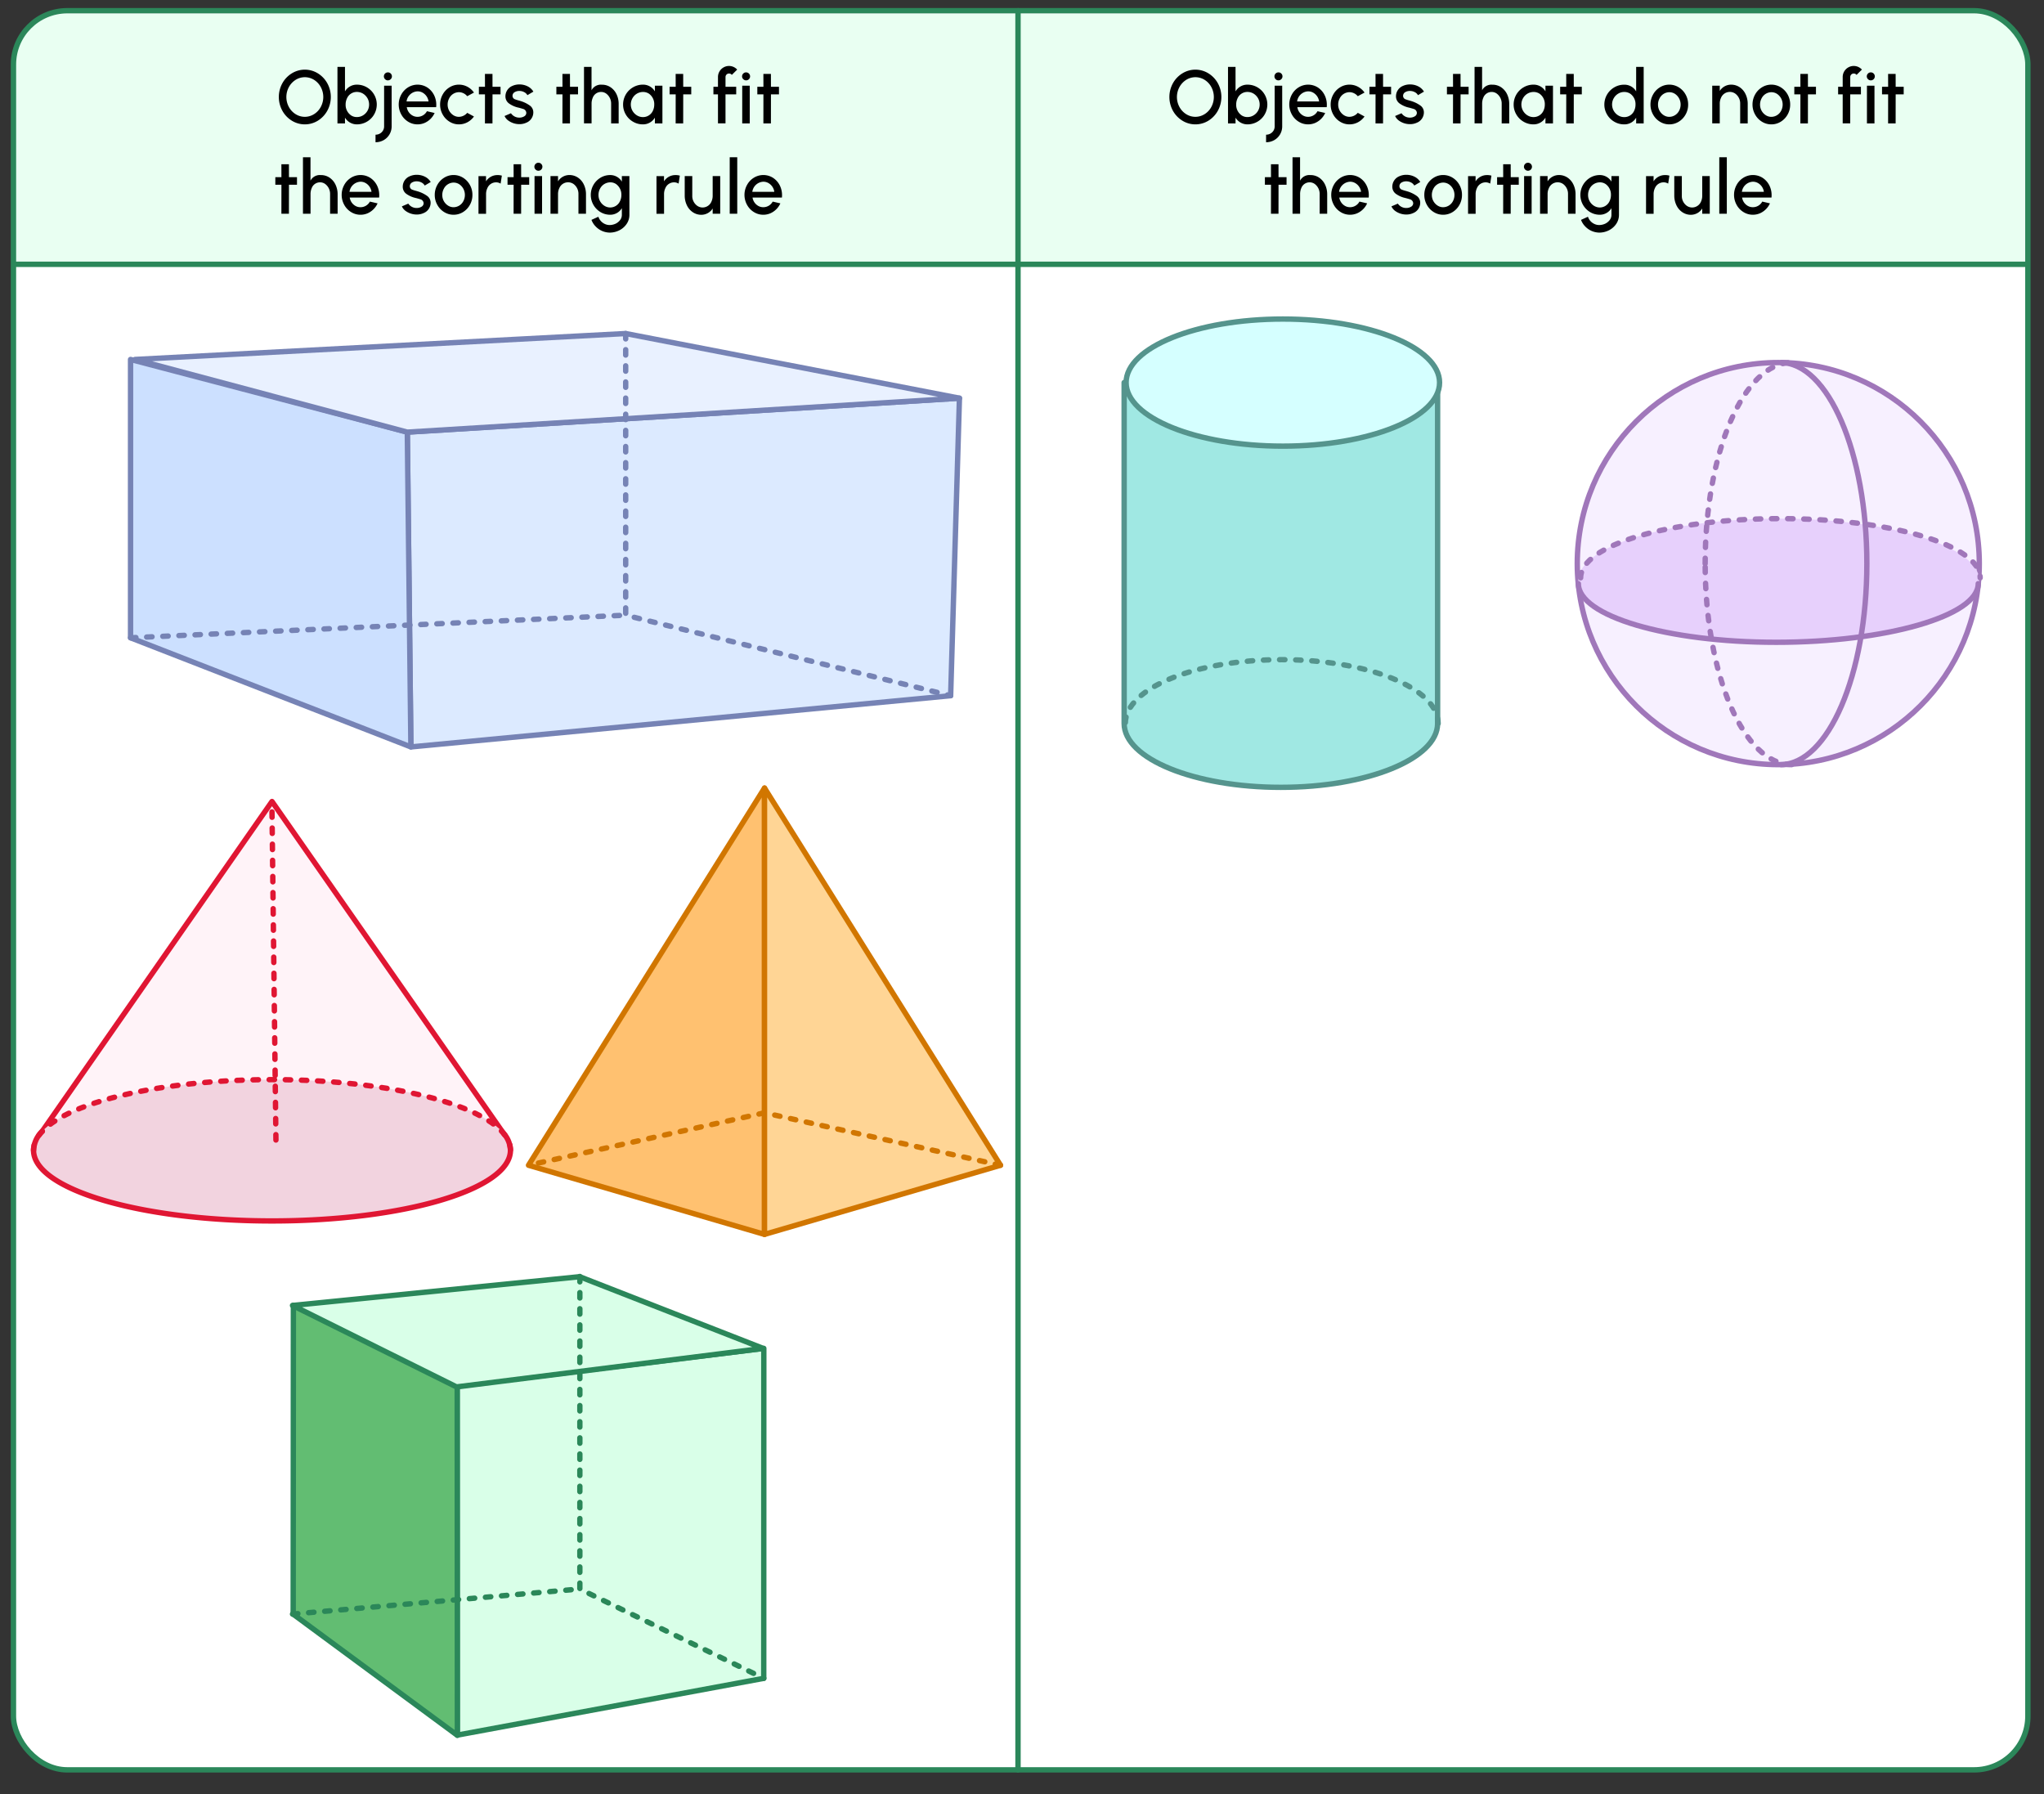 <svg xmlns="http://www.w3.org/2000/svg" width="760" height="667" viewBox="0 0 760 667"><rect x="0" y="0" width="760" height="667" fill="#333333" stroke="none"/><rect x="5" y="3.984" width="749.009" height="654.016" rx="20" fill="#fff"/><path d="M23.968,5.214H733.759a20.25,20.25,0,0,1,20.25,20.25v72.53A1.007,1.007,0,0,1,753,99h-747A1.007,1.007,0,0,1,5,97.993V24.183A18.968,18.968,0,0,1,23.968,5.214Z" fill="#e9fff2"/><line x1="378.514" y1="3.984" x2="378.514" y2="658" fill="none" stroke="#2b875a" stroke-linecap="round" stroke-miterlimit="10" stroke-width="2"/><rect x="5" y="3.984" width="749.009" height="654.016" rx="20" fill="none" stroke="#2b875a" stroke-linecap="round" stroke-miterlimit="10" stroke-width="2"/><path d="M108.507,44.866a9.985,9.985,0,0,1-3.529-3.713,10.6,10.6,0,0,1,0-10.183,9.942,9.942,0,0,1,3.529-3.7,9.217,9.217,0,0,1,9.68,0,10.035,10.035,0,0,1,3.516,3.7,10.606,10.606,0,0,1,0,10.183,10.078,10.078,0,0,1-3.516,3.713,9.223,9.223,0,0,1-9.68,0Zm8.279-2.438a7.1,7.1,0,0,0,2.493-2.689,7.771,7.771,0,0,0,0-7.354,7.1,7.1,0,0,0-2.493-2.69,6.446,6.446,0,0,0-6.878,0,7.277,7.277,0,0,0-2.507,2.7,7.778,7.778,0,0,0,0,7.354,7.129,7.129,0,0,0,2.507,2.689,6.4,6.4,0,0,0,6.878-.014Z"/><path d="M136.413,32.469a7.382,7.382,0,0,1-3.7,13.769,5.148,5.148,0,0,1-4.441-2.493v2.129h-2.8V24.863h2.8v9.105a5.054,5.054,0,0,1,4.441-2.494A7.254,7.254,0,0,1,136.413,32.469ZM134.97,42.891a4.663,4.663,0,0,0,1.667-1.709,4.611,4.611,0,0,0,.6-2.326,4.685,4.685,0,0,0-.616-2.353,4.867,4.867,0,0,0-1.667-1.709,4.454,4.454,0,0,0-2.269-.616,3.975,3.975,0,0,0-3.642,2.325,5.279,5.279,0,0,0-.532,2.353,4.718,4.718,0,0,0,2.017,4.035,3.79,3.79,0,0,0,2.157.63A4.347,4.347,0,0,0,134.97,42.891Z"/><path d="M139.626,50.076a3.191,3.191,0,0,0,2.773-1.527,3.066,3.066,0,0,0,.421-1.582v-15.1h2.8v15.1a5.847,5.847,0,0,1-2.955,5.126,6.1,6.1,0,0,1-3.04.785Zm3.544-20.633a1.485,1.485,0,0,1,1.051-2.535,1.46,1.46,0,0,1,1.064.434,1.428,1.428,0,0,1,.434,1.051,1.4,1.4,0,0,1-.434,1.036,1.474,1.474,0,0,1-1.064.448A1.428,1.428,0,0,1,143.17,29.443Z"/><path d="M151.752,45.244a7.137,7.137,0,0,1-2.549-2.69,7.651,7.651,0,0,1,0-7.4,7.127,7.127,0,0,1,2.549-2.689,6.719,6.719,0,0,1,7.06.014,7.17,7.17,0,0,1,2.494,2.717,8.027,8.027,0,0,1,.91,3.782c0,.28-.014.575-.042.869H151.248a4.3,4.3,0,0,0,2.129,3.109,3.736,3.736,0,0,0,1.877.477h.057a3.945,3.945,0,0,0,3.431-2.087l2.858.658a7.318,7.318,0,0,1-3.726,3.7,6.691,6.691,0,0,1-2.62.532A6.528,6.528,0,0,1,151.752,45.244Zm7.593-7.536a4.456,4.456,0,0,0-2.186-3.25,3.762,3.762,0,0,0-1.905-.5,4.319,4.319,0,0,0-4.09,3.754Z"/><path d="M176.229,43.311a7.136,7.136,0,0,1-2.437,2.143,6.652,6.652,0,0,1-3.151.784,6.526,6.526,0,0,1-3.5-.994,7.139,7.139,0,0,1-2.55-2.69,7.405,7.405,0,0,1-.952-3.684,7.513,7.513,0,0,1,.952-3.712,7.129,7.129,0,0,1,2.55-2.689,6.527,6.527,0,0,1,3.5-1,6.641,6.641,0,0,1,3.151.785,6.917,6.917,0,0,1,2.437,2.157l-2.507,1.358a4.064,4.064,0,0,0-3.081-1.5A4.119,4.119,0,0,0,167,36.587a4.791,4.791,0,0,0-.561,2.283,4.657,4.657,0,0,0,2.087,3.936,3.781,3.781,0,0,0,2.116.631,4.149,4.149,0,0,0,3.081-1.485Z"/><path d="M183.127,35.074l-.014,10.8h-2.8l.014-10.8h-2.269v-2.8h2.269l-.014-4.8h2.8l.014,4.8h2.984v2.8Z"/><path d="M188.865,44.726a4.272,4.272,0,0,1-1.261-1.6l2.382-1.022a3.714,3.714,0,0,0,3.1,1.625,3.439,3.439,0,0,0,1.849-.49,1.482,1.482,0,0,0,.756-1.3,1.593,1.593,0,0,0-1.261-1.457c-.322-.112-.826-.252-1.485-.434a9.5,9.5,0,0,1-3.67-1.569,3.235,3.235,0,0,1-1.344-2.731,4.184,4.184,0,0,1,2.619-3.825,6.256,6.256,0,0,1,2.55-.532,6.714,6.714,0,0,1,3.095.714,5.166,5.166,0,0,1,2.129,1.961l-2.227,1.317a2.767,2.767,0,0,0-1.176-1.12,3.693,3.693,0,0,0-1.737-.449,3.364,3.364,0,0,0-1.877.477,1.565,1.565,0,0,0-.743,1.386,1.359,1.359,0,0,0,1.009,1.275,11.434,11.434,0,0,0,1.19.379c.392.111.645.182.771.224a11.822,11.822,0,0,1,3.5,1.708,3.076,3.076,0,0,1,1.26,2.536v.1a4.131,4.131,0,0,1-2.591,3.712,6.028,6.028,0,0,1-2.535.546A7.028,7.028,0,0,1,188.865,44.726Z"/><path d="M211.939,35.074l-.014,10.8h-2.8l.014-10.8h-2.269v-2.8h2.269l-.014-4.8h2.8l.014,4.8h2.983v2.8Z"/><path d="M227.229,45.874v-7.3a4.6,4.6,0,0,0-1.862-3.8,3.232,3.232,0,0,0-1.863-.588,3.289,3.289,0,0,0-3.11,2.157,5.5,5.5,0,0,0-.434,2.227v7.3h-2.815V24.863h2.8v8.7a3.9,3.9,0,0,1,3.824-2.074,5.661,5.661,0,0,1,3.236.939,6.48,6.48,0,0,1,2.213,2.563,8.275,8.275,0,0,1,.812,3.53v7.354Z"/><path d="M246.3,45.874h-2.8V43.745a5.134,5.134,0,0,1-4.454,2.493,7.16,7.16,0,0,1-3.684-.994,7.292,7.292,0,0,1-2.69-2.69,7.16,7.16,0,0,1-.994-3.684,7.381,7.381,0,0,1,3.684-6.4,7.161,7.161,0,0,1,3.684-1,5.074,5.074,0,0,1,4.454,2.494v-2.1h2.8Zm-3.558-4.665a5.208,5.208,0,0,0,.518-2.339,4.722,4.722,0,0,0-2-4.062,4.018,4.018,0,0,0-2.185-.616,4.485,4.485,0,0,0-3.908,2.325,4.733,4.733,0,0,0,1.667,6.387,4.227,4.227,0,0,0,2.241.631A4.023,4.023,0,0,0,242.742,41.209Z"/><path d="M254.037,35.074l-.015,10.8h-2.8l.014-10.8h-2.269v-2.8h2.269l-.014-4.8h2.8l.015,4.8h2.983v2.8Z"/><path d="M273.735,32.272v2.8h-3.978v10.8h-2.8v-10.8h-1.695v-2.8h1.695V28.631a4.106,4.106,0,0,1,2.059-3.558,4.1,4.1,0,0,1,5.085.8l-2,1.975a1.237,1.237,0,0,0-1.023-.518,1.3,1.3,0,0,0-1.317,1.3v3.641Z"/><path d="M276.363,29.429a1.41,1.41,0,0,1-.448-1.036,1.441,1.441,0,0,1,.448-1.051,1.4,1.4,0,0,1,1.037-.434,1.462,1.462,0,0,1,1.065.434,1.488,1.488,0,0,1,0,2.1,1.462,1.462,0,0,1-1.065.434A1.414,1.414,0,0,1,276.363,29.429Zm2.41,2.438V45.874h-2.8V31.867Z"/><path d="M286.656,35.074l-.014,10.8h-2.8l.014-10.8h-2.269v-2.8h2.269l-.014-4.8h2.8l.014,4.8h2.983v2.8Z"/><path d="M107.443,68.674l-.014,10.8h-2.8l.014-10.8h-2.269v-2.8h2.269l-.014-4.805h2.8l.014,4.805h2.984v2.8Z"/><path d="M122.734,79.474v-7.3a4.6,4.6,0,0,0-1.863-3.8,3.227,3.227,0,0,0-1.863-.588,3.29,3.29,0,0,0-3.11,2.157,5.5,5.5,0,0,0-.434,2.227v7.3h-2.816V58.463h2.8v8.7a3.9,3.9,0,0,1,3.824-2.074,5.659,5.659,0,0,1,3.236.939,6.472,6.472,0,0,1,2.213,2.563,8.272,8.272,0,0,1,.813,3.53v7.354Z"/><path d="M130.542,78.844a7.137,7.137,0,0,1-2.549-2.69,7.658,7.658,0,0,1,0-7.4,7.142,7.142,0,0,1,2.549-2.689,6.721,6.721,0,0,1,7.061.014A7.183,7.183,0,0,1,140.1,68.8a8.028,8.028,0,0,1,.91,3.783c0,.28-.014.574-.042.868H130.038a4.3,4.3,0,0,0,2.129,3.11,3.746,3.746,0,0,0,1.877.476h.057a3.945,3.945,0,0,0,3.431-2.087l2.858.658a7.318,7.318,0,0,1-3.726,3.7,6.691,6.691,0,0,1-2.62.532A6.531,6.531,0,0,1,130.542,78.844Zm7.593-7.536a4.456,4.456,0,0,0-2.186-3.25,3.762,3.762,0,0,0-1.905-.5,4.319,4.319,0,0,0-4.09,3.754Z"/><path d="M150.687,78.326a4.257,4.257,0,0,1-1.261-1.6l2.381-1.023a3.712,3.712,0,0,0,3.1,1.625,3.439,3.439,0,0,0,1.849-.49,1.481,1.481,0,0,0,.756-1.3,1.593,1.593,0,0,0-1.26-1.457c-.323-.112-.827-.252-1.485-.434a9.483,9.483,0,0,1-3.67-1.569,3.234,3.234,0,0,1-1.345-2.731,4.186,4.186,0,0,1,2.62-3.825,6.248,6.248,0,0,1,2.549-.532,6.722,6.722,0,0,1,3.1.715,5.165,5.165,0,0,1,2.129,1.961l-2.227,1.316a2.776,2.776,0,0,0-1.177-1.12A3.689,3.689,0,0,0,155,67.414a3.367,3.367,0,0,0-1.877.476,1.567,1.567,0,0,0-.743,1.387,1.359,1.359,0,0,0,1.009,1.274,10.925,10.925,0,0,0,1.191.379c.392.112.644.182.77.224a11.785,11.785,0,0,1,3.5,1.709,3.074,3.074,0,0,1,1.261,2.535v.1a4.132,4.132,0,0,1-2.592,3.712,6.024,6.024,0,0,1-2.535.546A7.023,7.023,0,0,1,150.687,78.326Z"/><path d="M165.15,78.844a7.122,7.122,0,0,1-2.549-2.69,7.4,7.4,0,0,1-.953-3.684,7.5,7.5,0,0,1,.953-3.712,7.126,7.126,0,0,1,2.549-2.689,6.527,6.527,0,0,1,3.5-1,6.612,6.612,0,0,1,3.516,1,7.243,7.243,0,0,1,2.549,2.689,7.492,7.492,0,0,1,.939,3.712,7.384,7.384,0,0,1-.939,3.684,7.238,7.238,0,0,1-2.549,2.69,6.611,6.611,0,0,1-3.516.994A6.526,6.526,0,0,1,165.15,78.844Zm7.158-4.1a4.851,4.851,0,0,0,.546-2.27,4.744,4.744,0,0,0-2.1-3.978,3.876,3.876,0,0,0-2.1-.616,4.135,4.135,0,0,0-3.642,2.311,4.79,4.79,0,0,0-.56,2.283,4.614,4.614,0,0,0,2.115,3.95,3.786,3.786,0,0,0,2.087.617A4.145,4.145,0,0,0,172.308,74.74Z"/><path d="M186.139,68.268a3.131,3.131,0,0,0-1.7-.476,3.491,3.491,0,0,0-3.236,2.171,5.067,5.067,0,0,0-.476,2.213v7.3h-2.815V65.48h2.8v1.934a4.981,4.981,0,0,1,4.16-2.326,5.777,5.777,0,0,1,1.724.21Z"/><path d="M193.781,68.674l-.014,10.8h-2.8l.014-10.8H188.71v-2.8h2.269l-.014-4.805h2.8l.014,4.805h2.983v2.8Z"/><path d="M199.141,63.029a1.407,1.407,0,0,1-.449-1.036,1.438,1.438,0,0,1,.449-1.051,1.4,1.4,0,0,1,1.036-.434,1.462,1.462,0,0,1,1.065.434,1.488,1.488,0,0,1,0,2.1,1.463,1.463,0,0,1-1.065.435A1.411,1.411,0,0,1,199.141,63.029Zm2.409,2.437V79.474h-2.8V65.466Z"/><path d="M215.078,79.474V72.162a4.515,4.515,0,0,0-1.891-3.8,3.564,3.564,0,0,0-1.99-.588,3.525,3.525,0,0,0-3.235,2.171,5.07,5.07,0,0,0-.477,2.213v7.312h-2.8V65.466h2.8v1.948a4.972,4.972,0,0,1,4.147-2.34,5.659,5.659,0,0,1,3.236.939,6.338,6.338,0,0,1,2.2,2.563,8.261,8.261,0,0,1,.813,3.53v7.368Z"/><path d="M234.022,79.853A5.924,5.924,0,0,1,233,83.242a7.128,7.128,0,0,1-2.718,2.382,7.948,7.948,0,0,1-3.628.854,7.363,7.363,0,0,1-5.211-2.325,6.884,6.884,0,0,1-1.526-2.41l2.577-1.162A4.468,4.468,0,0,0,224.9,83.27a4.093,4.093,0,0,0,1.751.393,5.37,5.37,0,0,0,2.227-.491,4.548,4.548,0,0,0,1.695-1.373,3.157,3.157,0,0,0,.644-1.946V77.4a5.012,5.012,0,0,1-4.342,2.437,6.951,6.951,0,0,1-3.614-.994,7.458,7.458,0,0,1,0-12.761,6.943,6.943,0,0,1,3.614-1,5.013,5.013,0,0,1,4.342,2.438v-2.06h2.8Zm-3.5-5.058a5.19,5.19,0,0,0,.518-2.325,4.808,4.808,0,0,0-1.989-4.048,3.73,3.73,0,0,0-2.129-.63,4.312,4.312,0,0,0-3.8,2.325,4.813,4.813,0,0,0-.588,2.353,4.692,4.692,0,0,0,2.185,4.034,4.053,4.053,0,0,0,2.2.631A3.974,3.974,0,0,0,230.52,74.8Z"/><path d="M252.316,68.268a3.13,3.13,0,0,0-1.694-.476,3.49,3.49,0,0,0-3.236,2.171,5.053,5.053,0,0,0-.476,2.213v7.3h-2.816V65.48h2.8v1.934a4.979,4.979,0,0,1,4.16-2.326,5.774,5.774,0,0,1,1.723.21Z"/><path d="M257.4,65.466V72.75a4.453,4.453,0,0,0,1.9,3.8,3.473,3.473,0,0,0,1.974.589,3.552,3.552,0,0,0,3.25-2.185,5.158,5.158,0,0,0,.463-2.2V65.466h2.8V79.474h-2.8V77.513a4.972,4.972,0,0,1-4.147,2.34,5.574,5.574,0,0,1-3.236-.953,6.344,6.344,0,0,1-2.2-2.564,8.267,8.267,0,0,1-.812-3.529V65.466Z"/><path d="M271.324,58.463h2.8v21h-2.8Z"/><path d="M280.313,78.844a7.122,7.122,0,0,1-2.549-2.69,7.651,7.651,0,0,1,0-7.4,7.126,7.126,0,0,1,2.549-2.689,6.719,6.719,0,0,1,7.06.014,7.175,7.175,0,0,1,2.493,2.717,8.017,8.017,0,0,1,.911,3.783c0,.28-.014.574-.042.868H279.809a4.3,4.3,0,0,0,2.129,3.11,3.741,3.741,0,0,0,1.877.476h.056A3.945,3.945,0,0,0,287.3,74.95l2.857.658a7.32,7.32,0,0,1-3.725,3.7,6.691,6.691,0,0,1-2.62.532A6.526,6.526,0,0,1,280.313,78.844Zm7.592-7.536a4.458,4.458,0,0,0-2.185-3.25,3.765,3.765,0,0,0-1.905-.5,4.319,4.319,0,0,0-4.09,3.754Z"/><path d="M439.636,44.865a9.987,9.987,0,0,1-3.531-3.712,10.606,10.606,0,0,1,0-10.183,9.955,9.955,0,0,1,3.531-3.7,9.214,9.214,0,0,1,9.678,0,10.021,10.021,0,0,1,3.517,3.7,10.6,10.6,0,0,1,0,10.183,10.054,10.054,0,0,1-3.517,3.712,9.214,9.214,0,0,1-9.678,0Zm8.278-2.437a7.1,7.1,0,0,0,2.494-2.689,7.778,7.778,0,0,0,0-7.354,7.107,7.107,0,0,0-2.494-2.69,6.444,6.444,0,0,0-6.877,0,7.288,7.288,0,0,0-2.508,2.7,7.771,7.771,0,0,0,0,7.354,7.139,7.139,0,0,0,2.508,2.689,6.4,6.4,0,0,0,6.877-.014Z"/><path d="M467.541,32.469a7.382,7.382,0,0,1-3.7,13.769,5.149,5.149,0,0,1-4.442-2.493v2.129h-2.8V24.863h2.8v9.105a5.055,5.055,0,0,1,4.442-2.494A7.25,7.25,0,0,1,467.541,32.469ZM466.1,42.891a4.663,4.663,0,0,0,1.667-1.709,4.61,4.61,0,0,0,.6-2.326,4.684,4.684,0,0,0-.615-2.353,4.878,4.878,0,0,0-1.668-1.709,4.451,4.451,0,0,0-2.269-.616,3.973,3.973,0,0,0-3.641,2.325,5.266,5.266,0,0,0-.533,2.353,4.718,4.718,0,0,0,2.017,4.035,3.792,3.792,0,0,0,2.157.63A4.351,4.351,0,0,0,466.1,42.891Z"/><path d="M470.754,50.076a3.189,3.189,0,0,0,2.773-1.527,3.056,3.056,0,0,0,.421-1.582v-15.1h2.8v15.1a5.851,5.851,0,0,1-2.956,5.126,6.1,6.1,0,0,1-3.04.785ZM474.3,29.443a1.485,1.485,0,0,1,1.05-2.535,1.462,1.462,0,0,1,1.065.434,1.432,1.432,0,0,1,.434,1.051,1.4,1.4,0,0,1-.434,1.036,1.476,1.476,0,0,1-1.065.448A1.426,1.426,0,0,1,474.3,29.443Z"/><path d="M482.881,45.244a7.137,7.137,0,0,1-2.549-2.69,7.651,7.651,0,0,1,0-7.4,7.127,7.127,0,0,1,2.549-2.689,6.719,6.719,0,0,1,7.06.014,7.168,7.168,0,0,1,2.493,2.717,8.016,8.016,0,0,1,.911,3.782c0,.281-.015.575-.042.869H482.377a4.3,4.3,0,0,0,2.129,3.109,3.731,3.731,0,0,0,1.877.477h.056a3.946,3.946,0,0,0,3.432-2.087l2.858.658a7.324,7.324,0,0,1-3.727,3.7,6.686,6.686,0,0,1-2.619.532A6.523,6.523,0,0,1,482.881,45.244Zm7.592-7.536a4.455,4.455,0,0,0-2.185-3.25,3.768,3.768,0,0,0-1.905-.5,4.319,4.319,0,0,0-4.09,3.754Z"/><path d="M507.357,43.311a7.142,7.142,0,0,1-2.436,2.143,6.655,6.655,0,0,1-3.151.784,6.523,6.523,0,0,1-3.5-.994,7.124,7.124,0,0,1-2.55-2.69,7.405,7.405,0,0,1-.952-3.684,7.513,7.513,0,0,1,.952-3.712,7.114,7.114,0,0,1,2.55-2.689,6.524,6.524,0,0,1,3.5-1,6.644,6.644,0,0,1,3.151.785,6.914,6.914,0,0,1,2.436,2.157l-2.506,1.358a4.066,4.066,0,0,0-3.081-1.5,4.12,4.12,0,0,0-3.643,2.311,4.791,4.791,0,0,0-.561,2.283,4.656,4.656,0,0,0,2.088,3.936,3.778,3.778,0,0,0,2.116.631,4.149,4.149,0,0,0,3.081-1.485Z"/><path d="M514.256,35.074l-.014,10.8h-2.8l.014-10.8h-2.268v-2.8h2.268l-.014-4.8h2.8l.014,4.8h2.983v2.8Z"/><path d="M519.994,44.726a4.275,4.275,0,0,1-1.262-1.6l2.382-1.022a3.714,3.714,0,0,0,3.1,1.625,3.436,3.436,0,0,0,1.849-.49,1.482,1.482,0,0,0,.756-1.3,1.593,1.593,0,0,0-1.26-1.457c-.323-.112-.826-.252-1.485-.434a9.489,9.489,0,0,1-3.67-1.569,3.236,3.236,0,0,1-1.345-2.731,4.185,4.185,0,0,1,2.62-3.825,6.249,6.249,0,0,1,2.55-.532,6.72,6.72,0,0,1,3.1.714,5.172,5.172,0,0,1,2.129,1.961l-2.227,1.317a2.77,2.77,0,0,0-1.177-1.12,3.692,3.692,0,0,0-1.736-.449,3.364,3.364,0,0,0-1.877.477,1.566,1.566,0,0,0-.744,1.387,1.359,1.359,0,0,0,1.009,1.274,11.467,11.467,0,0,0,1.191.379c.392.111.644.182.77.224a11.785,11.785,0,0,1,3.5,1.709,3.074,3.074,0,0,1,1.261,2.535v.1a4.133,4.133,0,0,1-2.591,3.712,6.032,6.032,0,0,1-2.536.546A7.025,7.025,0,0,1,519.994,44.726Z"/><path d="M543.067,35.074l-.014,10.8h-2.8l.014-10.8H538v-2.8h2.27l-.014-4.8h2.8l.014,4.8h2.984v2.8Z"/><path d="M558.358,45.874v-7.3a4.6,4.6,0,0,0-1.863-3.8,3.227,3.227,0,0,0-1.862-.588,3.291,3.291,0,0,0-3.111,2.157,5.514,5.514,0,0,0-.434,2.227v7.3h-2.816V24.863h2.8v8.7a3.9,3.9,0,0,1,3.824-2.074,5.659,5.659,0,0,1,3.236.939,6.5,6.5,0,0,1,2.214,2.563,8.286,8.286,0,0,1,.812,3.53v7.354Z"/><path d="M577.429,45.874h-2.8V43.745a5.136,5.136,0,0,1-4.454,2.493,7.167,7.167,0,0,1-3.685-.994,7.3,7.3,0,0,1-2.689-2.69,7.16,7.16,0,0,1-.994-3.684,7.383,7.383,0,0,1,3.683-6.4,7.167,7.167,0,0,1,3.685-1,5.075,5.075,0,0,1,4.454,2.494v-2.1h2.8Zm-3.558-4.665a5.208,5.208,0,0,0,.518-2.339,4.724,4.724,0,0,0-2-4.062,4.018,4.018,0,0,0-2.185-.616,4.485,4.485,0,0,0-3.908,2.325A4.736,4.736,0,0,0,567.96,42.9a4.227,4.227,0,0,0,2.241.631A4.026,4.026,0,0,0,573.871,41.209Z"/><path d="M585.165,35.074l-.015,10.8h-2.8l.013-10.8h-2.269v-2.8h2.269l-.013-4.8h2.8l.015,4.8h2.983v2.8Z"/><path d="M611.154,45.874h-2.8V43.759a5.035,5.035,0,0,1-4.456,2.479,7.162,7.162,0,0,1-3.683-.994,7.292,7.292,0,0,1-2.69-2.69,7.16,7.16,0,0,1-.994-3.684,7.381,7.381,0,0,1,3.684-6.387,7.153,7.153,0,0,1,3.683-.995,5.034,5.034,0,0,1,4.456,2.48V24.863h2.8Zm-3.558-4.65a5.275,5.275,0,0,0,.518-2.354,4.722,4.722,0,0,0-2-4.062,4.018,4.018,0,0,0-2.185-.616,4.248,4.248,0,0,0-2.255.63,4.572,4.572,0,0,0-1.653,1.7,4.733,4.733,0,0,0,1.667,6.387,4.229,4.229,0,0,0,2.241.631A4.014,4.014,0,0,0,607.6,41.224Z"/><path d="M617.182,45.244a7.132,7.132,0,0,1-2.55-2.69,7.405,7.405,0,0,1-.952-3.684,7.513,7.513,0,0,1,.952-3.712,7.122,7.122,0,0,1,2.55-2.689,6.524,6.524,0,0,1,3.5-1,6.611,6.611,0,0,1,3.515,1,7.227,7.227,0,0,1,2.549,2.689,7.492,7.492,0,0,1,.939,3.712,7.384,7.384,0,0,1-.939,3.684,7.238,7.238,0,0,1-2.549,2.69,6.61,6.61,0,0,1-3.515.994A6.523,6.523,0,0,1,617.182,45.244Zm7.157-4.1a4.852,4.852,0,0,0,.547-2.27,4.742,4.742,0,0,0-2.1-3.978,3.873,3.873,0,0,0-2.1-.616,4.135,4.135,0,0,0-3.643,2.311,4.791,4.791,0,0,0-.561,2.283,4.617,4.617,0,0,0,2.116,3.95,3.789,3.789,0,0,0,2.088.617A4.143,4.143,0,0,0,624.339,41.14Z"/><path d="M647.032,45.874V38.562a4.514,4.514,0,0,0-1.89-3.8,3.564,3.564,0,0,0-1.99-.588,3.525,3.525,0,0,0-3.235,2.171,5.067,5.067,0,0,0-.477,2.213v7.312h-2.8V31.866h2.8v1.947a4.974,4.974,0,0,1,4.147-2.339,5.653,5.653,0,0,1,3.235.939,6.319,6.319,0,0,1,2.2,2.563,8.257,8.257,0,0,1,.813,3.53v7.368Z"/><path d="M655.121,45.244a7.132,7.132,0,0,1-2.55-2.69,7.405,7.405,0,0,1-.952-3.684,7.513,7.513,0,0,1,.952-3.712,7.122,7.122,0,0,1,2.55-2.689,6.529,6.529,0,0,1,3.5-1,6.614,6.614,0,0,1,3.516,1,7.235,7.235,0,0,1,2.549,2.689,7.5,7.5,0,0,1,.938,3.712,7.394,7.394,0,0,1-.938,3.684,7.246,7.246,0,0,1-2.549,2.69,6.613,6.613,0,0,1-3.516.994A6.528,6.528,0,0,1,655.121,45.244Zm7.157-4.1a4.84,4.84,0,0,0,.547-2.27,4.741,4.741,0,0,0-2.1-3.978,3.876,3.876,0,0,0-2.1-.616,4.136,4.136,0,0,0-3.643,2.311,4.8,4.8,0,0,0-.56,2.283,4.617,4.617,0,0,0,2.115,3.95,3.789,3.789,0,0,0,2.088.617A4.142,4.142,0,0,0,662.278,41.14Z"/><path d="M672.23,35.074l-.013,10.8h-2.8l.014-10.8h-2.27v-2.8h2.27l-.014-4.8h2.8l.013,4.8h2.984v2.8Z"/><path d="M691.929,32.272v2.8h-3.978v10.8h-2.8v-10.8h-1.7v-2.8h1.7V28.631a4.106,4.106,0,0,1,2.059-3.558,4.1,4.1,0,0,1,5.085.8l-2,1.975a1.238,1.238,0,0,0-1.022-.518,1.3,1.3,0,0,0-1.317,1.3v3.641Z"/><path d="M694.557,29.429a1.411,1.411,0,0,1-.449-1.036,1.442,1.442,0,0,1,.449-1.051,1.4,1.4,0,0,1,1.037-.434,1.458,1.458,0,0,1,1.064.434,1.488,1.488,0,0,1,0,2.1,1.458,1.458,0,0,1-1.064.434A1.412,1.412,0,0,1,694.557,29.429Zm2.409,2.437V45.874h-2.8V31.866Z"/><path d="M704.849,35.074l-.015,10.8h-2.8l.014-10.8h-2.27v-2.8h2.27l-.014-4.8h2.8l.015,4.8h2.983v2.8Z"/><path d="M475.385,68.674l-.015,10.8h-2.8l.014-10.8h-2.269v-2.8h2.269l-.014-4.805h2.8l.015,4.805h2.982v2.8Z"/><path d="M490.675,79.474v-7.3a4.6,4.6,0,0,0-1.863-3.8,3.23,3.23,0,0,0-1.863-.588,3.287,3.287,0,0,0-3.109,2.157,5.48,5.48,0,0,0-.435,2.227v7.3H480.59V58.463h2.8v8.7a3.9,3.9,0,0,1,3.824-2.074,5.659,5.659,0,0,1,3.236.939,6.472,6.472,0,0,1,2.213,2.563,8.261,8.261,0,0,1,.813,3.53v7.354Z"/><path d="M498.483,78.844a7.122,7.122,0,0,1-2.549-2.69,7.651,7.651,0,0,1,0-7.4,7.126,7.126,0,0,1,2.549-2.689,6.719,6.719,0,0,1,7.06.014,7.177,7.177,0,0,1,2.494,2.717,8.028,8.028,0,0,1,.91,3.783c0,.279-.013.574-.042.868H497.979a4.3,4.3,0,0,0,2.129,3.11,3.746,3.746,0,0,0,1.877.476h.056a3.945,3.945,0,0,0,3.432-2.087l2.857.658a7.312,7.312,0,0,1-3.725,3.7,6.691,6.691,0,0,1-2.62.532A6.531,6.531,0,0,1,498.483,78.844Zm7.593-7.536a4.461,4.461,0,0,0-2.185-3.25,3.766,3.766,0,0,0-1.906-.5,4.319,4.319,0,0,0-4.09,3.754Z"/><path d="M518.627,78.326a4.264,4.264,0,0,1-1.26-1.6l2.381-1.023a3.715,3.715,0,0,0,3.1,1.625,3.436,3.436,0,0,0,1.849-.49,1.481,1.481,0,0,0,.756-1.3,1.592,1.592,0,0,0-1.261-1.457c-.322-.112-.826-.252-1.485-.434a9.489,9.489,0,0,1-3.67-1.569,3.235,3.235,0,0,1-1.344-2.731,4.186,4.186,0,0,1,2.62-3.825,6.247,6.247,0,0,1,2.548-.532,6.713,6.713,0,0,1,3.1.715,5.153,5.153,0,0,1,2.129,1.961l-2.227,1.316a2.767,2.767,0,0,0-1.176-1.12,3.689,3.689,0,0,0-1.738-.448,3.371,3.371,0,0,0-1.877.476,1.566,1.566,0,0,0-.742,1.386,1.359,1.359,0,0,0,1.009,1.275,11.041,11.041,0,0,0,1.19.379c.393.112.645.182.771.224a11.822,11.822,0,0,1,3.5,1.708,3.075,3.075,0,0,1,1.261,2.536v.1a4.132,4.132,0,0,1-2.592,3.712,6.028,6.028,0,0,1-2.535.546A7.028,7.028,0,0,1,518.627,78.326Z"/><path d="M533.091,78.844a7.132,7.132,0,0,1-2.55-2.69,7.405,7.405,0,0,1-.952-3.684,7.513,7.513,0,0,1,.952-3.712,7.136,7.136,0,0,1,2.55-2.689,6.527,6.527,0,0,1,3.5-1,6.614,6.614,0,0,1,3.516,1,7.243,7.243,0,0,1,2.549,2.689,7.492,7.492,0,0,1,.939,3.712,7.384,7.384,0,0,1-.939,3.684,7.238,7.238,0,0,1-2.549,2.69,6.613,6.613,0,0,1-3.516.994A6.526,6.526,0,0,1,533.091,78.844Zm7.157-4.1a4.84,4.84,0,0,0,.547-2.27,4.745,4.745,0,0,0-2.1-3.978,3.865,3.865,0,0,0-2.1-.616,4.135,4.135,0,0,0-3.642,2.311,4.779,4.779,0,0,0-.56,2.283,4.614,4.614,0,0,0,2.115,3.95,3.783,3.783,0,0,0,2.087.617A4.143,4.143,0,0,0,540.248,74.74Z"/><path d="M554.08,68.268a3.131,3.131,0,0,0-1.7-.476,3.491,3.491,0,0,0-3.236,2.171,5.066,5.066,0,0,0-.475,2.213v7.3h-2.817V65.48h2.8v1.934a4.981,4.981,0,0,1,4.16-2.326,5.786,5.786,0,0,1,1.724.21Z"/><path d="M561.722,68.674l-.015,10.8h-2.8l.014-10.8h-2.27v-2.8h2.27l-.014-4.805h2.8l.015,4.805h2.983v2.8Z"/><path d="M567.081,63.029a1.41,1.41,0,0,1-.448-1.036,1.441,1.441,0,0,1,.448-1.051,1.4,1.4,0,0,1,1.037-.434,1.461,1.461,0,0,1,1.065.434,1.491,1.491,0,0,1,0,2.1,1.462,1.462,0,0,1-1.065.435A1.413,1.413,0,0,1,567.081,63.029Zm2.409,2.438V79.474h-2.8V65.467Z"/><path d="M583.019,79.474V72.162a4.513,4.513,0,0,0-1.891-3.8,3.563,3.563,0,0,0-1.989-.588,3.526,3.526,0,0,0-3.236,2.171,5.067,5.067,0,0,0-.476,2.213v7.312h-2.8V65.467h2.8v1.947a4.97,4.97,0,0,1,4.146-2.34,5.659,5.659,0,0,1,3.236.939,6.34,6.34,0,0,1,2.2,2.563,8.26,8.26,0,0,1,.812,3.53v7.368Z"/><path d="M601.963,79.853a5.918,5.918,0,0,1-1.023,3.389,7.125,7.125,0,0,1-2.717,2.382,7.951,7.951,0,0,1-3.628.854,7.363,7.363,0,0,1-5.211-2.325,6.9,6.9,0,0,1-1.527-2.41l2.578-1.162a4.468,4.468,0,0,0,2.409,2.689,4.086,4.086,0,0,0,1.751.393,5.374,5.374,0,0,0,2.227-.491,4.556,4.556,0,0,0,1.7-1.373,3.157,3.157,0,0,0,.644-1.946V77.4a5.012,5.012,0,0,1-4.342,2.437,6.954,6.954,0,0,1-3.614-.994,7.458,7.458,0,0,1,0-12.761,6.945,6.945,0,0,1,3.614-1,5.013,5.013,0,0,1,4.342,2.438V65.467h2.8Zm-3.5-5.058a5.177,5.177,0,0,0,.518-2.325,4.808,4.808,0,0,0-1.989-4.048,3.734,3.734,0,0,0-2.129-.63,4.312,4.312,0,0,0-3.8,2.325,4.813,4.813,0,0,0-.588,2.353,4.692,4.692,0,0,0,2.185,4.034,4.05,4.05,0,0,0,2.2.631A3.972,3.972,0,0,0,598.461,74.8Z"/><path d="M620.258,68.268a3.134,3.134,0,0,0-1.7-.476,3.489,3.489,0,0,0-3.235,2.171,5.067,5.067,0,0,0-.476,2.213v7.3h-2.816V65.48h2.8v1.934A4.981,4.981,0,0,1,619,65.088a5.765,5.765,0,0,1,1.723.21Z"/><path d="M625.337,65.467V72.75a4.456,4.456,0,0,0,1.9,3.8,3.474,3.474,0,0,0,1.975.589,3.553,3.553,0,0,0,3.25-2.185,5.157,5.157,0,0,0,.462-2.2V65.467h2.8V79.474h-2.8V77.513a4.969,4.969,0,0,1-4.146,2.34,5.57,5.57,0,0,1-3.236-.953,6.329,6.329,0,0,1-2.2-2.564,8.267,8.267,0,0,1-.813-3.529v-7.34Z"/><path d="M639.265,58.463h2.8v21h-2.8Z"/><path d="M648.255,78.844a7.124,7.124,0,0,1-2.55-2.69,7.658,7.658,0,0,1,0-7.4,7.129,7.129,0,0,1,2.55-2.689,6.717,6.717,0,0,1,7.059.014,7.177,7.177,0,0,1,2.494,2.717,8.028,8.028,0,0,1,.91,3.783c0,.279-.014.574-.042.868H647.75a4.3,4.3,0,0,0,2.129,3.11,3.746,3.746,0,0,0,1.877.476h.056a3.944,3.944,0,0,0,3.432-2.087l2.858.658a7.325,7.325,0,0,1-3.726,3.7,6.691,6.691,0,0,1-2.62.532A6.522,6.522,0,0,1,648.255,78.844Zm7.592-7.536a4.459,4.459,0,0,0-2.186-3.25,3.765,3.765,0,0,0-1.9-.5,4.32,4.32,0,0,0-4.09,3.754Z"/><g style="isolation:isolate"><polygon points="356.74 148.034 353.47 258.649 152.776 277.691 151.443 160.658 356.74 148.034" fill="#dceaff" stroke="#7683b5" stroke-linejoin="round" stroke-width="2"/><polygon points="152.776 277.691 48.54 237.113 48.54 133.642 151.443 160.658 152.776 277.691" fill="#cce0ff" stroke="#7683b5" stroke-linejoin="round" stroke-width="2"/><polygon points="151.443 160.658 50.201 133.642 232.642 124.002 356.74 148.034 151.443 160.658" fill="#e9f1ff" stroke="#7683b5" stroke-linejoin="round" stroke-width="2"/></g><polyline points="232.642 124.002 232.642 228.716 353.47 258.649" fill="none" stroke="#7683b5" stroke-linecap="round" stroke-linejoin="round" stroke-width="2" stroke-dasharray="2 4"/><line x1="48.54" y1="237.113" x2="232.642" y2="228.716" fill="none" stroke="#7683b5" stroke-linecap="round" stroke-linejoin="round" stroke-width="2" stroke-dasharray="2 4"/><line x1="5.991" y1="98.258" x2="753.201" y2="98.258" fill="none" stroke="#2b875a" stroke-linecap="round" stroke-miterlimit="10" stroke-width="2"/><g style="isolation:isolate"><polygon points="284.002 501.304 283.974 623.971 170.002 645.087 169.942 515.303 284.002 501.304" fill="#d9ffe8" stroke="#2b875a" stroke-linejoin="round" stroke-width="2"/><polygon points="170.063 645.166 109.012 600.123 109.089 485.264 170.002 515.254 170.063 645.166" fill="#62bd72" stroke="#2b875a" stroke-linejoin="round" stroke-width="2"/><polygon points="169.753 515.628 108.763 485.343 215.524 474.653 283.753 501.304 169.753 515.628" fill="#d9ffe8" stroke="#2b875a" stroke-linejoin="round" stroke-width="2"/></g><polyline points="215.602 474.565 215.602 590.776 284.002 623.971" fill="none" stroke="#2b8759" stroke-linecap="round" stroke-linejoin="round" stroke-width="2" stroke-dasharray="2 4"/><line x1="108.763" y1="600.088" x2="215.353" y2="590.776" fill="none" stroke="#2b8759" stroke-linecap="round" stroke-linejoin="round" stroke-width="2" stroke-dasharray="2 4"/><polygon points="284.26 292.985 196.507 433.219 284.26 458.921 284.26 292.985" fill="#ffc170" stroke="#d17600" stroke-linejoin="round" stroke-width="2"/><polygon points="372.013 433.219 284.26 292.985 284.26 458.921 372.013 433.219" fill="#ffd595" stroke="#d17600" stroke-linejoin="round" stroke-width="2"/><polyline points="372.013 433.219 284.26 413.722 196.507 433.219" fill="none" stroke="#d17600" stroke-linecap="round" stroke-linejoin="round" stroke-width="2" stroke-dasharray="2 4"/><polyline points="187.038 421.125 101.133 297.985 15.711 420.589" fill="#fff3f8" stroke="#e01633" stroke-linecap="round" stroke-linejoin="round" stroke-width="2"/><ellipse cx="101.133" cy="427.651" rx="88.662" ry="26.27" fill="#f2d3df"/><path d="M12.471,427.651c0-14.509,39.695-26.27,88.662-26.27s88.663,11.761,88.663,26.27" fill="none" stroke="#e01633" stroke-linecap="round" stroke-linejoin="round" stroke-width="2" stroke-dasharray="2 4"/><path d="M187.209,421.326a9.869,9.869,0,0,1,2.587,6.325c0,14.509-39.7,26.27-88.663,26.27s-88.662-11.761-88.662-26.27a10.384,10.384,0,0,1,3.24-7.062" fill="none" stroke="#e01633" stroke-linecap="round" stroke-linejoin="bevel" stroke-width="2"/><line x1="101.133" y1="301.847" x2="102.629" y2="426.325" fill="none" stroke="#e01633" stroke-linecap="round" stroke-linejoin="round" stroke-width="2" stroke-dasharray="2 4"/><path d="M417.981,142.214V268.988c0,13.105,26.091,23.729,58.275,23.729s58.275-10.624,58.275-23.729V142.214Z" fill="#a0e8e3" stroke="#55948d" stroke-linejoin="round" stroke-width="2"/><ellipse cx="476.987" cy="142.24" rx="58.275" ry="23.625" fill="#d5ffff" stroke="#55948d" stroke-linejoin="round" stroke-width="2"/><path d="M534.731,268.976c0-13.1-26.039-23.729-58.16-23.729s-58.159,10.624-58.159,23.729" fill="none" stroke="#55948d" stroke-linecap="round" stroke-linejoin="round" stroke-width="2" stroke-dasharray="2 4"/><circle cx="661.204" cy="209.533" r="74.745" fill="#f7f0ff" stroke="#a077ba" stroke-linejoin="round" stroke-width="2"/><ellipse cx="661.407" cy="215.808" rx="74.542" ry="22.987" fill="#e7d0fc"/><path d="M587.719,214.816c0-12.154,33.253-22.006,74.273-22.006s74.272,9.852,74.272,22.006" fill="none" stroke="#a077ba" stroke-linecap="round" stroke-linejoin="round" stroke-width="2" stroke-dasharray="2 4"/><path d="M735.543,216.991c0,12.042-34.444,21.8-75.087,21.8s-73.591-9.762-73.591-21.8" fill="none" stroke="#a077ba" stroke-linecap="round" stroke-linejoin="round" stroke-width="2"/><path d="M666.156,284.277c-17.753,0-32.144-33.464-32.144-74.744" fill="none" stroke="#a077ba" stroke-linecap="round" stroke-linejoin="round" stroke-width="2" stroke-dasharray="2 4"/><path d="M634.012,209.533c0-41.281,14.391-74.745,32.144-74.745" fill="none" stroke="#a077ba" stroke-linecap="round" stroke-linejoin="round" stroke-width="2" stroke-dasharray="2 4"/><path d="M661.992,134.788c17.752,0,32.144,33.464,32.144,74.745s-14.392,74.744-32.144,74.744" fill="none" stroke="#a077ba" stroke-linejoin="round" stroke-width="2"/></svg>